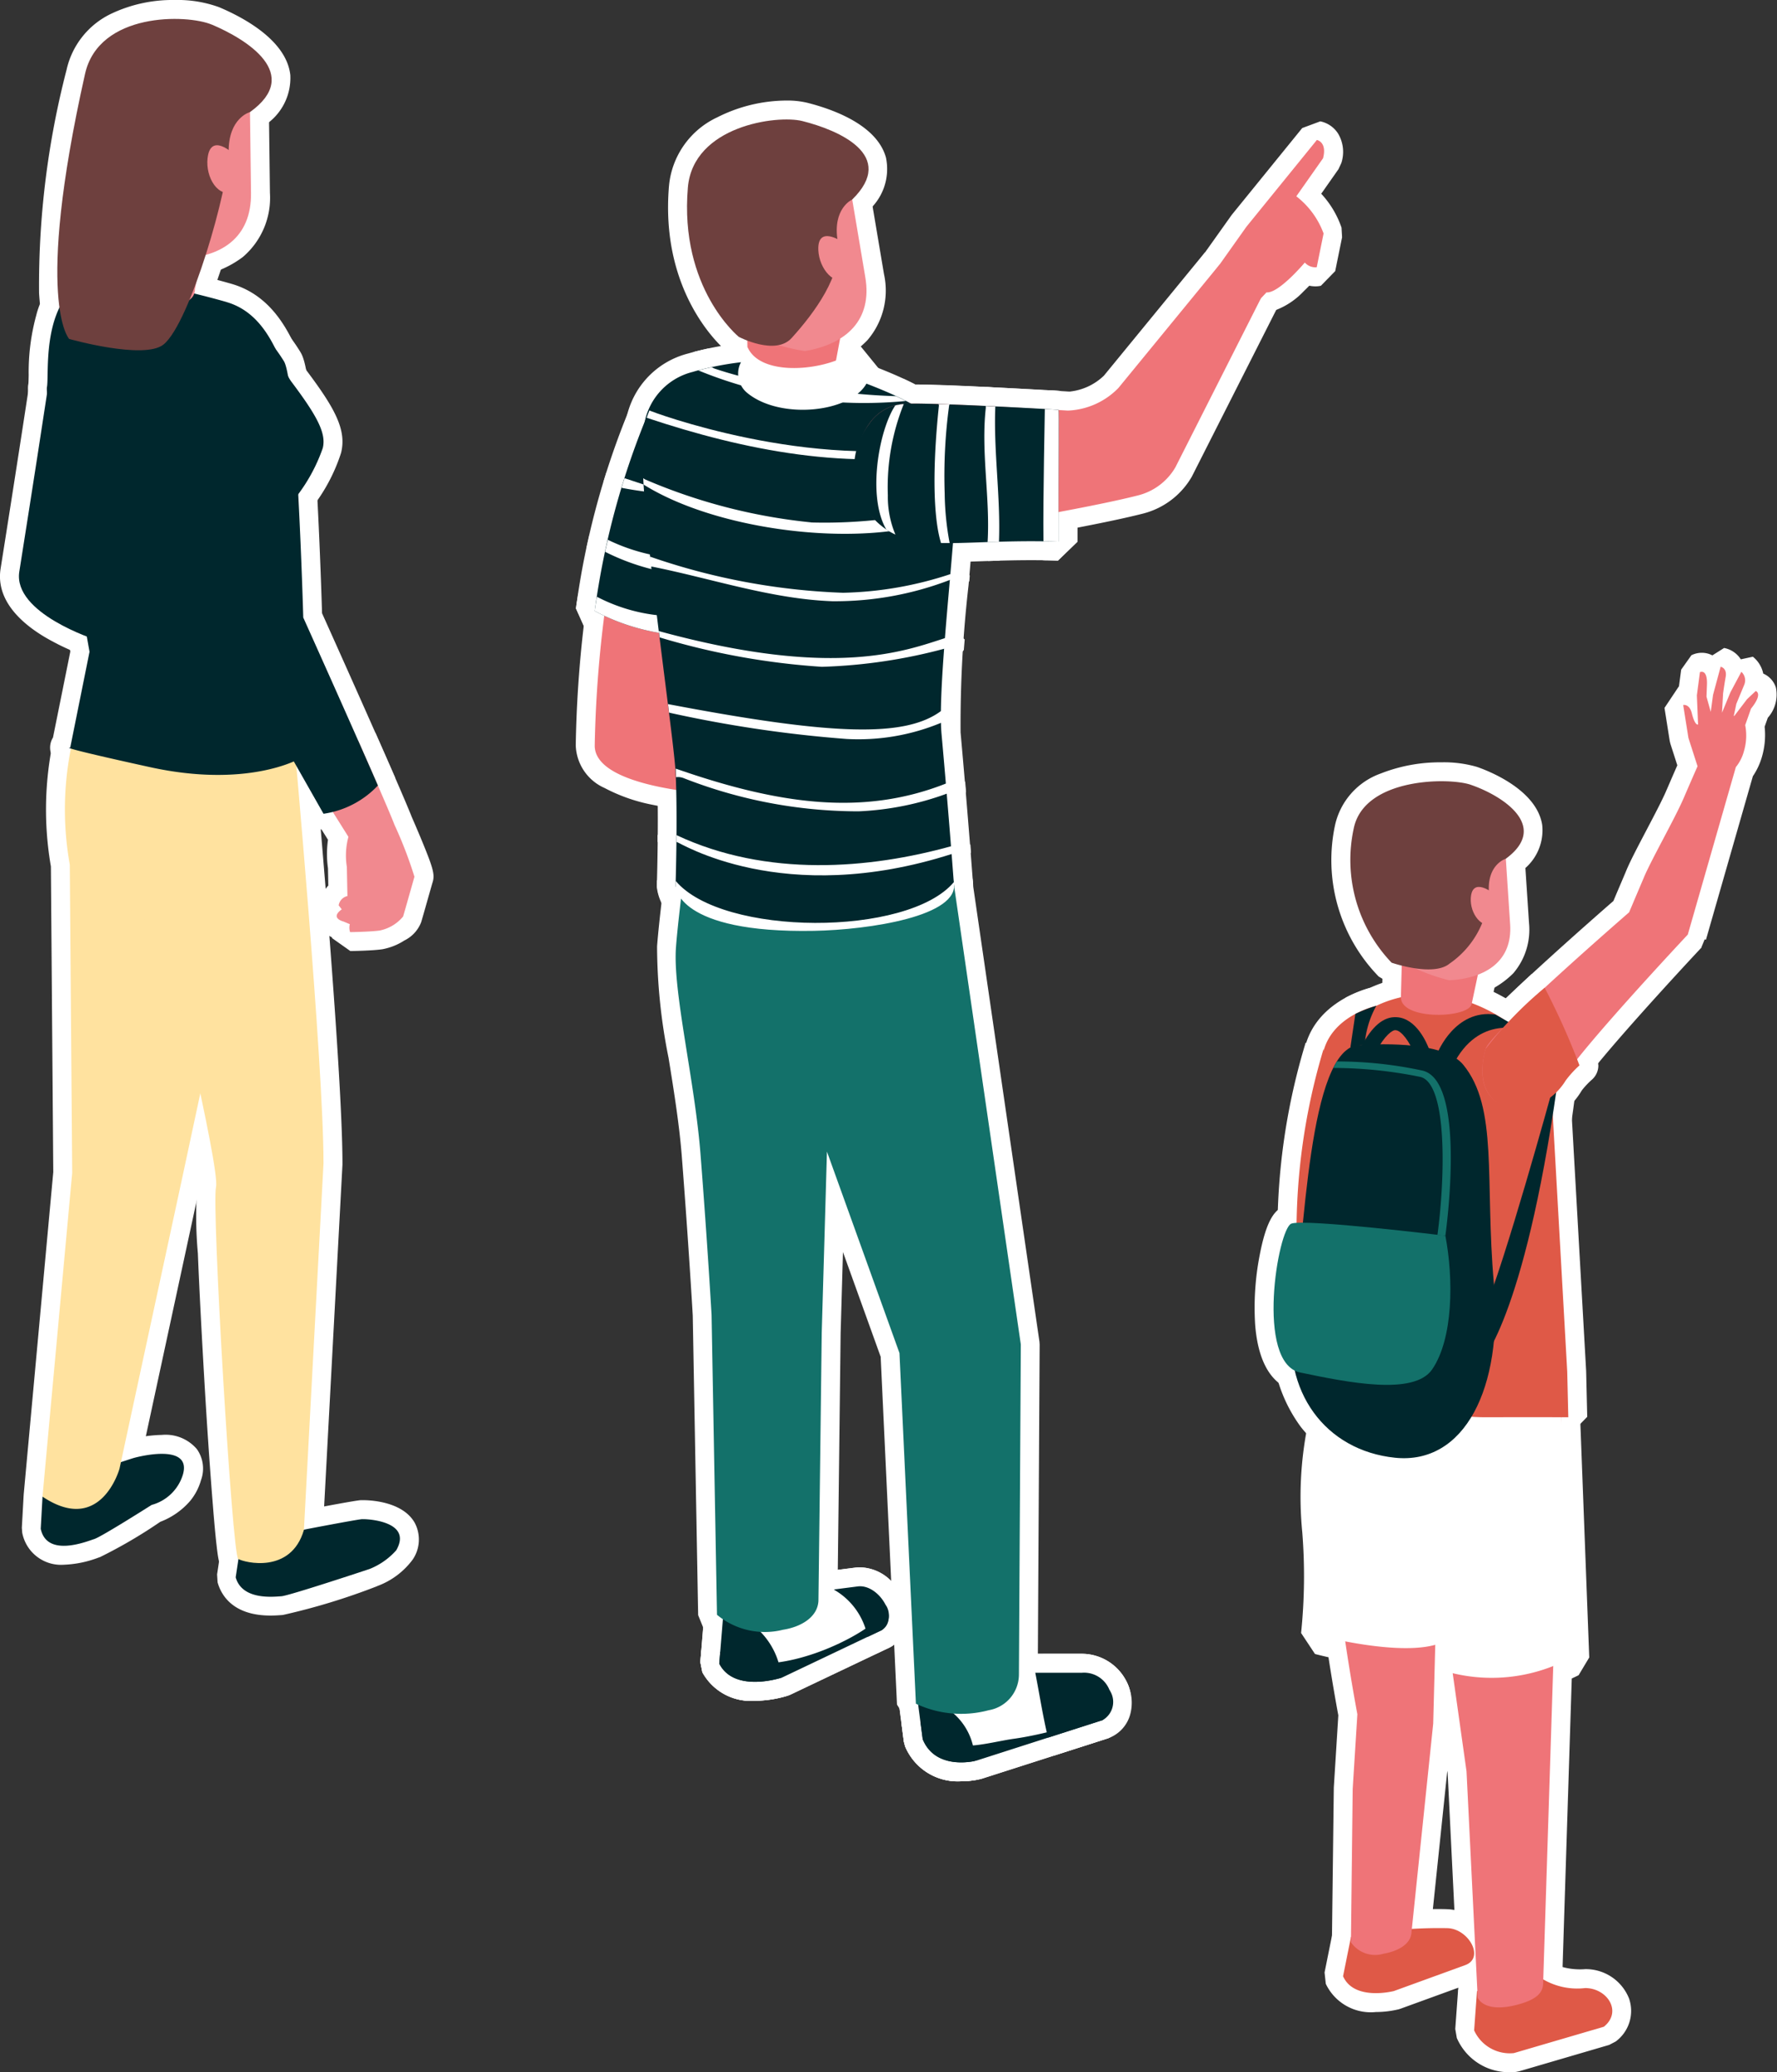 <svg id="Group_48763" data-name="Group 48763" xmlns="http://www.w3.org/2000/svg" xmlns:xlink="http://www.w3.org/1999/xlink" width="93.883" height="109.478" viewBox="0 0 93.883 109.478">
  <rect x="0" y="0" width="93.883" height="109.478" fill="#333333" stroke="none"/>
  <defs>
    <clipPath id="clip-path">
      <rect id="Rectangle_21269" data-name="Rectangle 21269" width="93.883" height="109.478" fill="none"/>
    </clipPath>
  </defs>
  <g id="Group_48763-2" data-name="Group 48763" clip-path="url(#clip-path)">
    <path id="Path_161550" data-name="Path 161550" d="M55.4,87.372l1.729,0a2.65,2.65,0,0,1,2.489,1.69,2.292,2.292,0,0,1-.712,2.57l-.348.2-6.7,2.147a4.469,4.469,0,0,1-1.08.13,3.011,3.011,0,0,1-2.958-1.843l-.066-.25-.332-2.543.815-1.114,5.378-.967.174-.016S54.409,87.372,55.4,87.372ZM57.708,90a.231.231,0,0,0,.033-.242.669.669,0,0,0-.618-.385c-1.654,0-2.906,0-3.239,0l-4.353.783.19,1.454c.1.2.342.5,1.06.5a2.619,2.619,0,0,0,.547-.058Z" fill="#fff"/>
    <path id="Path_161551" data-name="Path 161551" d="M55.555,87.372l1.572,0a2.65,2.65,0,0,1,2.489,1.69,2.292,2.292,0,0,1-.712,2.57l-.348.2-2.882.925L54.4,92.035c-.188-.783-.331-1.574-.47-2.339-.068-.372-.137-.757-.211-1.131l.98-1.192ZM57.708,90a.231.231,0,0,0,.033-.242.669.669,0,0,0-.618-.385l-1.224,0c.071.389.139.768.213,1.14Z" fill="#fff"/>
    <path id="Path_161552" data-name="Path 161552" d="M48.35,88.337l1.12.642a.218.218,0,0,0-.111-.112,4.242,4.242,0,0,1,3.132,4.115l-.8,1.032a4.615,4.615,0,0,1-.917.092,3.009,3.009,0,0,1-2.956-1.842l-.067-.25-.332-2.543.812-1.113Zm1.925,3.707a2.04,2.04,0,0,0-.6-.812l.05.38A.835.835,0,0,0,50.275,92.045Z" fill="#fff"/>
    <path id="Path_161553" data-name="Path 161553" d="M59.463,88.76a2.349,2.349,0,0,1,.227,1.889A1.851,1.851,0,0,1,58.636,91.8l-.081.03-6.7,2.147a4.466,4.466,0,0,1-1.079.13,3.01,3.01,0,0,1-2.958-1.843l-.066-.249-.12-.91.991-1.131.865.492a1.464,1.464,0,0,0,1.452.771,8.97,8.97,0,0,0,1.588-.21c.3-.056.6-.115.9-.156a18.284,18.284,0,0,0,2.5-.555,5.6,5.6,0,0,0,1.637-.687c.007-.072.013-.146.018-.2a3.308,3.308,0,0,1,.04-.355Z" fill="#fff"/>
    <path id="Path_161554" data-name="Path 161554" d="M33.375,21.324l1.936.186,2.137,15.172,1.479,5-1,1.283a22.718,22.718,0,0,1-3.454-.447,9.094,9.094,0,0,1-2.536-.889,2.547,2.547,0,0,1-1.518-2.256,62.242,62.242,0,0,1,1.509-12.661A53.442,53.442,0,0,1,33.375,21.324Zm3.218,19.519-1.084-3.665-.031-.144L34.008,26.6a61.111,61.111,0,0,0-1.589,12.8c0,.164.451.73,2.479,1.171C35.49,40.693,36.084,40.783,36.593,40.844Z" fill="#fff"/>
    <path id="Path_161555" data-name="Path 161555" d="M35.882,34.563a12.015,12.015,0,0,1-5.019-1.452l-.434-.966a42.047,42.047,0,0,1,2.985-10.914l1.9.279L36.99,33.431Zm-3.374-2.821a9.786,9.786,0,0,0,2.317.649l-.935-6.64A42.752,42.752,0,0,0,32.508,31.742Z" fill="#fff"/>
    <path id="Path_161556" data-name="Path 161556" d="M32.045,30.667a7.931,7.931,0,0,0,3.845.891l.958.861.142,1.012-1.108,1.132a11.985,11.985,0,0,1-5.02-1.452l-.434-.966c.028-.208.061-.408.092-.6l.028-.173Z" fill="#fff"/>
    <path id="Path_161557" data-name="Path 161557" d="M35.4,27.095c-.214-.029-.508-.052-.82-.076a10.017,10.017,0,0,1-2.047-.293l-.657-1.239c.087-.292.16-.52.163-.529l1.266-.644,2.543.84Z" fill="#fff"/>
    <path id="Path_161558" data-name="Path 161558" d="M32.566,27.627a8.837,8.837,0,0,0,2.98.848l.866.853.116.826-1.163,1.124a12.67,12.67,0,0,1-3.877-1.249l-.5-1.089c.048-.222.1-.441.146-.646Z" fill="#fff"/>
    <path id="Path_161559" data-name="Path 161559" d="M45.438,82.806a2.374,2.374,0,0,1,1.581.657,2.939,2.939,0,0,1,.842,1.333,1.858,1.858,0,0,1-.748,2.178l-.1.057-5.255,2.5-.108.044a5.986,5.986,0,0,1-1.76.282,2.917,2.917,0,0,1-2.777-1.509L37,87.809l.27-3.29.9-.914,3.713-.359c.179-.023,1.761-.229,3.3-.424A1.991,1.991,0,0,1,45.438,82.806Zm.495,2.522a.968.968,0,0,0-.21-.337.55.55,0,0,0-.284-.185h0c-1.622.205-3.293.423-3.309.425l-.033,0-2.9.28-.173,2.1a1.235,1.235,0,0,0,.86.234,4.074,4.074,0,0,0,1.074-.163Z" fill="#fff"/>
    <path id="Path_161560" data-name="Path 161560" d="M38.42,84.14a4.625,4.625,0,0,1,2.67,1.587,5.294,5.294,0,0,1,1.187,2.792l-.7,1.073a6.08,6.08,0,0,1-1.7.262,2.916,2.916,0,0,1-2.776-1.509L37,87.809l.227-2.77Zm1.642,3.709a2.955,2.955,0,0,0-.952-1.265l-.085,1.036a1.233,1.233,0,0,0,.86.234C39.945,87.854,40,87.852,40.062,87.849Z" fill="#fff"/>
    <path id="Path_161561" data-name="Path 161561" d="M45.438,82.806a2.374,2.374,0,0,1,1.581.657,2.94,2.94,0,0,1,.842,1.332,1.859,1.859,0,0,1-.747,2.179l-.106.058-.743.352-1.405-.691a2.665,2.665,0,0,0-1.245-1.811l-.238-.176c-.032-.032-.055-.059-.072-.079.015.018.032.036.049.053l.579-1.7,1.149-.147.105-.013A1.994,1.994,0,0,1,45.438,82.806Z" fill="#fff"/>
    <path id="Path_161562" data-name="Path 161562" d="M39.884,89.854a2.914,2.914,0,0,1-2.776-1.509L37,87.811l.051-.629,1.61-.709a2.505,2.505,0,0,0,1.556.42,9.122,9.122,0,0,0,3.588-.921,6.034,6.034,0,0,0,2.061-1.343.661.661,0,0,0-.018.5l.561-.226L47.6,84.2a1.222,1.222,0,0,1,.122.226,1.928,1.928,0,0,1-.606,2.55l-.1.058-5.254,2.5-.108.044A5.99,5.99,0,0,1,39.884,89.854Z" fill="#fff"/>
    <path id="Path_161563" data-name="Path 161563" d="M37.042,42.167c1.19.682,9.491,3.492,12.313,3.492a1.416,1.416,0,0,0,.4-.036.479.479,0,0,0-.184.146l1.762.491,3.584,24.626.01.15-.1,17.475a2.909,2.909,0,0,1-2.337,2.809,6.577,6.577,0,0,1-1.7.223,6.394,6.394,0,0,1-2.879-.655l-.521-.832-.862-18.375-1.992-5.533-.124,4.3L44.242,84.63a2.852,2.852,0,0,1-2.714,2.46,7.066,7.066,0,0,1-1.074.085,4.532,4.532,0,0,1-3.3-1.181l-.269-.664L36.6,69.509c-.017-.3-.232-3.967-.579-8.422-.129-1.653-.417-3.455-.7-5.2A30.027,30.027,0,0,1,34.715,50c.139-1.917.811-6.886.839-7.1ZM49.355,47.66c-2.742,0-9.087-2.021-11.994-3.172-.214,1.644-.561,4.392-.652,5.654a29.949,29.949,0,0,0,.589,5.433c.284,1.782.578,3.624.714,5.357.363,4.648.581,8.445.583,8.483v.039l.277,15.354a3.165,3.165,0,0,0,1.579.368,5.064,5.064,0,0,0,.769-.062c.484-.075.992-.31,1.021-.578L42.417,70.4l.276-9.585,1.94-.31,3.831,10.643.058.292.839,17.884a4.8,4.8,0,0,0,1.432.222,4.576,4.576,0,0,0,1.182-.155c.674-.181.831-.5.856-.952l.1-17.336L49.52,47.657Z" fill="#fff"/>
    <path id="Path_161564" data-name="Path 161564" d="M40.724,18.043a9.691,9.691,0,0,1,3.123.468c5.539,1.89,6.187,2.7,7.023,4.2.119.213.241.434.4.674.416.632.4,1.759-.1,7.543a64.5,64.5,0,0,0-.421,7.767c.379,4.2.663,8.039.665,8.078l-.264.753c-.17.183-1.811,1.8-7.018,2.281-.8.074-1.574.111-2.29.111a10.934,10.934,0,0,1-5.564-1.189,3.513,3.513,0,0,1-1.5-1.524l-.075-.412c0-.038.115-3.784,0-5.95-.035-.662-.266-2.49-.533-4.606-.816-6.458-1.465-11.948-1.142-13.711a4.448,4.448,0,0,1,3.337-3.852A16.477,16.477,0,0,1,40.724,18.043Zm8.811,6.347c-.168-.263-.3-.5-.414-.7-.557-1-.864-1.556-5.921-3.282a7.713,7.713,0,0,0-2.477-.361,14.579,14.579,0,0,0-3.824.56l-.155.035.017,0c-.144.026-1.417.314-1.773,2.255-.294,1.6.615,8.8,1.159,13.1.284,2.244.507,4.016.546,4.751.1,1.9.036,4.827.01,5.8.331.373,1.556,1.382,5.134,1.382.655,0,1.364-.035,2.107-.1a12.55,12.55,0,0,0,5.429-1.435c-.091-1.2-.328-4.243-.622-7.5a62.923,62.923,0,0,1,.421-8.12A53.857,53.857,0,0,0,49.535,24.39Z" fill="#fff"/>
    <path id="Path_161565" data-name="Path 161565" d="M45.712,22.248h0a22.113,22.113,0,0,1-9.229-1.771l.156-1.879c.257-.068.506-.127.76-.182l.721.118.013.008.015.009a13.842,13.842,0,0,0,3.688.785c.363.044.738.09,1.112.143l.438.063a27.767,27.767,0,0,0,3.954.384l.425.1c.171.081.371.176.557.272l-.4,1.886C47.16,22.225,46.416,22.248,45.712,22.248Z" fill="#fff"/>
    <path id="Path_161566" data-name="Path 161566" d="M34.724,20.775a35.986,35.986,0,0,0,11.257,2.069,19.813,19.813,0,0,0,3.962-.373l1.066.478.041.071c.055.1.108.187.168.281l-.643,1.519a23.286,23.286,0,0,1-4.632.449A38.26,38.26,0,0,1,33.849,23.02l-.638-1.246c.056-.179.117-.331.176-.473l1.572-.378A.956.956,0,0,0,34.724,20.775Z" fill="#fff"/>
    <path id="Path_161567" data-name="Path 161567" d="M44.638,29.2a26.111,26.111,0,0,1-5.937-.7A17.873,17.873,0,0,1,33.551,26.5l-.059-.033,0-.006,0,0,0,0-.479-.785c0-.074-.008-.142-.012-.209,0-.045,0-.09-.007-.137l1.487-.932c.028.016.053.031.075.046A28.391,28.391,0,0,0,42.924,26.6c.3.016.6.024.9.024a27.622,27.622,0,0,0,6.433-.919L51.5,26.742l-.007.114c-.006.091-.011.182-.017.278l-.517.81A13.892,13.892,0,0,1,44.638,29.2Z" fill="#fff"/>
    <path id="Path_161568" data-name="Path 161568" d="M34.72,28.483a33.562,33.562,0,0,0,9.842,1.835l.209,0a17.892,17.892,0,0,0,4.949-.887l.239-.071,1.276,1.047-.026.3-.67.859a18.571,18.571,0,0,1-6.123,1.2c-.16,0-.322,0-.482-.008a33.608,33.608,0,0,1-6.746-1.171c-.931-.228-1.893-.464-2.825-.653-.029,0-.059,0-.087-.005l-.016-.016h0l-.881-.867c-.011-.093-.018-.207-.025-.328,0-.076-.011-.17-.015-.213Z" fill="#fff"/>
    <path id="Path_161569" data-name="Path 161569" d="M35.059,32.369a1.321,1.321,0,0,1,.132.042,34.008,34.008,0,0,0,8.682,1.355,15.941,15.941,0,0,0,5.471-.917l.323-.1,1.3,1.032c-.006.075-.012.151-.019.227-.009.112-.019.225-.027.334l-.772.9a29.138,29.138,0,0,1-6.742.993,32.7,32.7,0,0,1-7.617-1.287c-.389-.1-.79-.2-1.18-.294l-.755-.847c-.008-.061-.015-.122-.022-.183s-.012-.1-.019-.157Z" fill="#fff"/>
    <path id="Path_161570" data-name="Path 161570" d="M35.48,36.221a58.641,58.641,0,0,0,10.089,1.322,5.983,5.983,0,0,0,3.551-.782l1.6.817c0,.229,0,.421,0,.585l-.631.956a12.572,12.572,0,0,1-4.7.946c-.242,0-.489-.008-.732-.023a67.75,67.75,0,0,1-9.513-1.41l-.79-.86c-.022-.183-.026-.213-.045-.362l-.01-.082Z" fill="#fff"/>
    <path id="Path_161571" data-name="Path 161571" d="M36.029,39.663a26.066,26.066,0,0,0,8.519,1.751,13.5,13.5,0,0,0,5.079-.956l1.366.847c.015.181.03.365.044.537l-.68,1.03a16.433,16.433,0,0,1-4.978.992l-.287,0a26.322,26.322,0,0,1-9.335-1.823.206.206,0,0,0,.07.012h.024l-1.132-.959c0-.149-.011-.293-.018-.439Z" fill="#fff"/>
    <path id="Path_161572" data-name="Path 161572" d="M36.167,43.218a16.7,16.7,0,0,0,7.138,1.489,25.118,25.118,0,0,0,6.7-.969l1.265.892.012.172c.006.083.011.164.017.233l-.691,1.028a23.585,23.585,0,0,1-7.2,1.185,17.682,17.682,0,0,1-7.971-1.8l-.087-.044a.932.932,0,0,0,.354.081l-.964-1.017c0-.063,0-.13,0-.2,0-.051,0-.1,0-.15Z" fill="#fff"/>
    <path id="Path_161573" data-name="Path 161573" d="M36.47,45.9c.931,1.112,3.607,1.859,6.659,1.859,2.985,0,5.6-.722,6.5-1.8l1.747.449a1.93,1.93,0,0,1-.42,1.626,6.209,6.209,0,0,1-3.613,1.671,24.374,24.374,0,0,1-4.306.468c-.2,0-.394.006-.584.006-2.993,0-5.168-.457-6.466-1.358A2.6,2.6,0,0,1,34.7,46.842V46.8l.008-.283Z" fill="#fff"/>
    <path id="Path_161574" data-name="Path 161574" d="M42.255,22.222h0c-1.737,0-3.577-.762-3.733-2.219l-.006-.09-.072-4.456,1.008-1.016,5.4.046.974,1.186-.884,4.674a1.619,1.619,0,0,1-.42,1.095A3.049,3.049,0,0,1,42.255,22.222Zm-1.741-2.473a2.911,2.911,0,0,0,1.741.473,2.212,2.212,0,0,0,.7-.092l0-.041.683-3.613-3.175-.027Z" fill="#fff"/>
    <path id="Path_161575" data-name="Path 161575" d="M38.574,17.935l1.839.006c.128.3.746.505,1.537.505a5.315,5.315,0,0,0,2.234-.491l1.223.263,1.149,1.412.1,1.117a3.484,3.484,0,0,1-1.833,1.472,6.644,6.644,0,0,1-2.411.431,5.61,5.61,0,0,1-3.647-1.185,2.312,2.312,0,0,1-.64-2.478l.032-.084Zm5.863,2.26-.114-.14a7.617,7.617,0,0,1-2.374.391,5.505,5.505,0,0,1-1.344-.155,4.351,4.351,0,0,0,1.8.359A4.207,4.207,0,0,0,44.437,20.195Z" fill="#fff"/>
    <path id="Path_161576" data-name="Path 161576" d="M44.421,7.955l1.314.779.967,5.743a4.026,4.026,0,0,1-.878,3.5A5.276,5.276,0,0,1,42.7,19.533l-.3,0a11.807,11.807,0,0,1-2.378-.621c-1.232-.472-2.754-1.367-3.055-2.952l-1.138-4.025.634-1.217Zm-1.9,9.577a3.219,3.219,0,0,0,1.813-.885,2.087,2.087,0,0,0,.4-1.839l-.771-4.576L38.006,12.3l.895,3.165.024.106c.122.721,1.167,1.227,1.779,1.465A9.943,9.943,0,0,0,42.518,17.533Z" fill="#fff"/>
    <path id="Path_161577" data-name="Path 161577" d="M41.551,5.312h0a4.528,4.528,0,0,1,1.08.113c1.358.34,3.7,1.169,4.176,2.9a2.932,2.932,0,0,1-1.082,2.928l-.3.2a.474.474,0,0,0,.049-.024c-.039.024-.377.256-.227,1.146.282,1.675-.62,3.677-2.682,5.951a2.325,2.325,0,0,1-1.8.736,5.313,5.313,0,0,1-2.2-.586l-.164-.108c-.145-.118-3.553-2.954-3.056-8.754A4.446,4.446,0,0,1,37.892,6.2,8.173,8.173,0,0,1,41.551,5.312Zm2.867,4.42c.347-.363.513-.68.459-.881-.116-.428-1.091-1.076-2.731-1.486a2.565,2.565,0,0,0-.595-.053,6.2,6.2,0,0,0-2.723.652,2.476,2.476,0,0,0-1.49,2.026,8.4,8.4,0,0,0,2.252,6.967,3.216,3.216,0,0,0,1.177.31.488.488,0,0,0,.314-.079c1.584-1.746,2.362-3.265,2.192-4.275A2.939,2.939,0,0,1,44.418,9.732Z" fill="#fff"/>
    <path id="Path_161578" data-name="Path 161578" d="M43.7,11.477h0a2.681,2.681,0,0,1,1.394.5l.413.653.32,1.9-.424.993a1.733,1.733,0,0,1-.976.308,2.538,2.538,0,0,1-2.192-2.571,1.764,1.764,0,0,1,.43-1.35A1.415,1.415,0,0,1,43.7,11.477Z" fill="#fff"/>
    <path id="Path_161579" data-name="Path 161579" d="M65.055,13.2l2.194,1.771.264,1.23-4.549,8.986a4.159,4.159,0,0,1-2.576,1.947c-2.35.6-7.112,1.417-9.957,1.9-.542.093-1.007.172-1.364.235a4.507,4.507,0,0,1-.775.069,3.855,3.855,0,0,1-3.483-2.192,5.3,5.3,0,0,1,.26-5.288,3.407,3.407,0,0,1,2.748-1.534c.153-.007.334-.01.552-.01,1.256,0,3.833.119,8.112.373h.04a3.066,3.066,0,0,0,1.8-.839l5.333-6.508Zm.308,2.819-.792-.64-4.726,5.767A4.993,4.993,0,0,1,56.521,22.7c-.054,0-.107,0-.159,0-4.238-.252-6.777-.369-7.993-.369-.185,0-.341,0-.463.008a1.426,1.426,0,0,0-1.2.685,3.269,3.269,0,0,0-.122,3.216,1.886,1.886,0,0,0,1.708,1.115,2.5,2.5,0,0,0,.43-.039c.359-.063.827-.143,1.372-.236,2.815-.481,7.527-1.287,9.8-1.87a2.172,2.172,0,0,0,1.332-1Z" fill="#fff"/>
    <path id="Path_161580" data-name="Path 161580" d="M69.754,6.411a1.462,1.462,0,0,1,.945.654,1.894,1.894,0,0,1,.167,1.548l-.15.323-.912,1.3a5.016,5.016,0,0,1,1.072,1.792l.029.51-.363,1.785-.756.775a1.321,1.321,0,0,1-.293.031,1.6,1.6,0,0,1-.321-.034c-.091.094-.19.193-.294.292a3.968,3.968,0,0,1-1.47.993l-1.492,1.592-1.622-.234-1.289-2.556.078-1.029,1.992-2.8L68.8,6.765ZM67.9,11.181l-.019-.115-1.232,1.518-1.585,2.232.374.741.745-.794.828-.311c-.02,0-.04,0-.061,0a.41.41,0,0,0-.128.017,5.8,5.8,0,0,0,1.348-1.238l.563-.036.157-.772a3.546,3.546,0,0,0-.994-1.242Z" fill="#fff"/>
    <path id="Path_161581" data-name="Path 161581" d="M48.27,20.323c1.259,0,4.069.119,7.709.327l.772.44c.183.272.183.433.185,1.207,0,.418,0,1.04,0,1.827,0,1.115-.01,2.641-.01,4.493l-1.032,1c-.464-.015-.925-.022-1.41-.022-.992,0-1.889.031-2.681.058-.645.022-1.254.043-1.8.043a11.378,11.378,0,0,1-1.573-.089,4.809,4.809,0,0,1-3.871-2.829,5.081,5.081,0,0,1,.515-4.912,3.407,3.407,0,0,1,2.748-1.534C47.936,20.326,48.085,20.323,48.27,20.323ZM54.937,22.6c-3.114-.171-5.569-.272-6.666-.272-.154,0-.277,0-.365.006a1.426,1.426,0,0,0-1.2.686,3.068,3.068,0,0,0-.318,2.965A2.816,2.816,0,0,0,48.7,27.626a9.492,9.492,0,0,0,1.3.07c.513,0,1.078-.019,1.733-.042.808-.028,1.724-.059,2.75-.059l.442,0c0-1.4.006-2.575.009-3.48C54.934,23.531,54.936,23,54.937,22.6Z" fill="#fff"/>
    <path id="Path_161582" data-name="Path 161582" d="M47.649,20.354l1,1.416a10.927,10.927,0,0,0-.747,4.392,4.116,4.116,0,0,0,.312,1.669l-1.345,1.313a5.214,5.214,0,0,1-.59-.327l-.317-.331a6.542,6.542,0,0,1-.6-4.075,8.575,8.575,0,0,1,1.108-3.548l.58-.411A3.885,3.885,0,0,1,47.649,20.354Z" fill="#fff"/>
    <path id="Path_161583" data-name="Path 161583" d="M49.621,20.351l.2.007.373.012.952,1.164c-.006.033-.012.064-.019.092-.024.242-.048.458-.07.668a23.479,23.479,0,0,0-.149,3.766,13.91,13.91,0,0,0,.243,2.438l-.974,1.195c-.164,0-.325,0-.478,0l-.979-.88a.825.825,0,0,0,.02.107l-.008-.03c-.538-1.909-.377-5.059-.137-7.417l0-.023.005-.006.011-.109h0a.923.923,0,0,0,0,.1Z" fill="#fff"/>
    <path id="Path_161584" data-name="Path 161584" d="M52.123,20.45l.362.017.143.007.952,1.04a34.4,34.4,0,0,0,.094,3.494c.072,1.187.146,2.413.1,3.652l-.975.961-.59.017-1.029-1.059a25.3,25.3,0,0,0-.073-3.115,23.429,23.429,0,0,1-.028-3.925c0-.028,0-.058,0-.09l.015-.014v0Z" fill="#fff"/>
    <path id="Path_161585" data-name="Path 161585" d="M55.255,20.611l.405.023.319.018.768.432c.189.274.189.436.19,1.214,0,.418,0,1.04,0,1.827,0,1.115-.01,2.641-.01,4.493l-1.033,1c-.269-.009-.53-.013-.772-.016l-.988-.989c-.02-1.739.034-4.768.059-6.223.007-.381.012-.71.012-.763a.97.97,0,0,0,.02.185Z" fill="#fff"/>
    <path id="Path_161586" data-name="Path 161586" d="M2.265,15.527l1.98.007,1.7,12.216.009.123.087,5.9-1.3.967a12.7,12.7,0,0,1-2.346-1.065C1.165,32.95-.235,31.729.032,30.041,1.467,21,2.258,15.581,2.265,15.527ZM3.952,27.963l-.739-5.32c-.329,2.135-.732,4.726-1.206,7.71-.1.628.93,1.321,1.377,1.589.211.126.425.241.631.343Z" fill="#fff"/>
    <path id="Path_161587" data-name="Path 161587" d="M19.192,79.257c.339,0,2.063.057,2.713,1.185A1.881,1.881,0,0,1,21.8,82.4a4.076,4.076,0,0,1-1.823,1.378l-.133.055a34.445,34.445,0,0,1-4.9,1.489l-.069.005c-.126.01-.336.026-.58.026-2.01,0-2.617-1.1-2.8-1.757l-.026-.418.276-1.827.786-.83,3.489-.722c1-.193,2.733-.521,3.049-.543C19.1,79.259,19.144,79.257,19.192,79.257Zm.861,2.149a2.824,2.824,0,0,0-.853-.149c-.261.032-1.611.281-2.8.51l-2.786.577-.126.833a1.368,1.368,0,0,0,.8.181c.166,0,.315-.012.424-.02l.044,0c.393-.08,2.506-.75,4.386-1.372A4.344,4.344,0,0,0,20.053,81.406Z" fill="#fff"/>
    <path id="Path_161588" data-name="Path 161588" d="M8.549,75.809h0a2.169,2.169,0,0,1,1.851.749,1.777,1.777,0,0,1,.219,1.642,3.016,3.016,0,0,1-.569,1.092A3.911,3.911,0,0,1,8.468,80.4a25.674,25.674,0,0,1-3.177,1.861l-.09.031a5.721,5.721,0,0,1-1.827.376,2.087,2.087,0,0,1-2.2-1.693l-.02-.261.094-1.7.571-.849,3.208-1.517.116-.046c.052-.017,1.273-.417,1.563-.51A7.2,7.2,0,0,1,8.549,75.809Zm.088,2-.088,0A5.3,5.3,0,0,0,7.313,78c-.245.079-1.234.4-1.488.486L3.212,79.719l-.051.925a.7.7,0,0,0,.213.026A3.989,3.989,0,0,0,4.543,80.4l.113-.039c.3-.133,1.685-.981,2.818-1.7l.177-.089A1.6,1.6,0,0,0,8.637,77.811Z" fill="#fff"/>
    <path id="Path_161589" data-name="Path 161589" d="M5.088,35.261l9.692,3.568.632,1.148L10.638,62.287,7.278,77.859a5.032,5.032,0,0,1-.641,1.356,3.133,3.133,0,0,1-2.608,1.5,4.249,4.249,0,0,1-2.34-.818l-.439-.922,1.564-17.05L2.689,45.776a17.591,17.591,0,0,1,.721-8.792L3.8,35.87Zm8.187,5.145L5.352,37.489l-.054.155a15.587,15.587,0,0,0-.626,7.866l.016.168.126,16.285,0,.1L3.3,78.524a1.765,1.765,0,0,0,.73.194c.842,0,1.264-1.214,1.316-1.374L8.682,61.867Z" fill="#fff"/>
    <path id="Path_161590" data-name="Path 161590" d="M14.966,37.856l1.527.757c.065.72,1.6,17.687,1.6,22.862v.052L17.055,80.888l-.039.227a3.241,3.241,0,0,1-3.284,2.47,3.662,3.662,0,0,1-1.658-.36c-.483-.288-.537-.756-.634-1.6-.059-.518-.127-1.254-.2-2.187-.139-1.717-.3-4.038-.445-6.537s-.269-4.858-.341-6.683a22.109,22.109,0,0,1-.026-3.666c.011-.938-1.324-7.085-2.667-12.7L3.694,47.066l0-1.647,7.509-5.2Zm1.125,23.591c0-4.186-1.054-16.569-1.446-21.03L12.28,41.9,6.021,46.236,9.206,48.42l.407.591c.008.031.762,3.171,1.478,6.39,1.449,6.514,1.384,7.168,1.3,7.523-.057.534.055,4.034.38,9.555.275,4.676.531,7.895.675,9.089a2.36,2.36,0,0,0,.285.018,1.245,1.245,0,0,0,1.332-.928Z" fill="#fff"/>
    <path id="Path_161591" data-name="Path 161591" d="M5.115,13.594A42.822,42.822,0,0,1,12.245,15c2.193.639,3.07,2.644,3.593,3.842a5.5,5.5,0,0,0,.349.722c1.486,1.979,2.139,3.137,1.832,4.363a9.332,9.332,0,0,1-2.1,3.549l.388,6.418.462,6.139-.5.942a9.987,9.987,0,0,1-4.761.97A17.8,17.8,0,0,1,7.706,41.5c-1.662-.365-2.869-.641-3.587-.82-.29-.072-.5-.128-.637-.171a2.02,2.02,0,0,1-.209-.075A1.012,1.012,0,0,1,2.8,38.964l.915-4.541c-.134-.75-.648-3.633-1.144-6.547-1.179-6.931-1.125-7.329-1.072-7.6.009-.072.013-.3.016-.475a11.339,11.339,0,0,1,.4-3.142,4.239,4.239,0,0,1,2.815-3.02Zm9.61,25.868-.41-5.445L13.9,27.161l.295-.771a7.909,7.909,0,0,0,1.884-2.953c.13-.517-1.006-2.031-1.492-2.677a5.739,5.739,0,0,1-.582-1.121c-.457-1.045-1.025-2.346-2.32-2.723a41.9,41.9,0,0,0-6.546-1.307c-1.37.559-1.595,2.354-1.627,4.223a6.113,6.113,0,0,1-.037.735c.018.894,1.16,7.68,2.24,13.691l0,.374-.841,4.177c.588.142,1.583.372,3.267.741a15.8,15.8,0,0,0,3.378.389A9.954,9.954,0,0,0,14.725,39.462Z" fill="#fff"/>
    <path id="Path_161592" data-name="Path 161592" d="M18.273,38.377l1.568.353c.713,1.612,1.616,3.674,1.914,4.434h0c.012.027.289.658.563,1.325.579,1.409.661,1.732.536,2.129-.026.085-.165.572-.276.964-.181.637-.293,1.031-.327,1.14a1.793,1.793,0,0,1-.885.964,3.229,3.229,0,0,1-1.167.465c-.534.077-1.573.093-1.69.094l-.96-.679c0-.013-.01-.029-.016-.049a1.3,1.3,0,0,1-.721-.9,1.2,1.2,0,0,1,.127-.812l-.034-.132a1.661,1.661,0,0,1,.441-.886l-.018-.913a5.42,5.42,0,0,1,0-1.508l-1.717-2.734.343-1.225-.085-.113C16.8,39.6,17.523,39.023,18.273,38.377Zm1.677,5.58-.045-.031c-.171-.442-.636-1.53-1.358-3.173-.243.2-.492.392-.756.6l1.464,2.332.04.994a.247.247,0,0,0,.014-.031,3.439,3.439,0,0,0,.006,1.022l.009.116.031,1.539-.494.582.005,0,.152.329c.339-.012.7-.032.892-.06a1.624,1.624,0,0,0,.488-.244c.065-.226.17-.6.254-.891.092-.324.164-.578.215-.754-.145-.429-.571-1.464-.945-2.315Z" fill="#fff"/>
    <path id="Path_161593" data-name="Path 161593" d="M12.769,16.209h0c1.078,0,2.113.791,3.077,2.349.209.339.559.906.915,7.657.145,2.755.231,5.441.253,6.183.446.991,2.6,5.792,3.866,8.7l-.152,1.042a5.8,5.8,0,0,1-3.423,1.825l-1.087-.482L11.193,34.63l-.12-.352c-.012-.085-1.217-8.505-1.567-11.306-.227-1.825.248-4.517,1.437-5.863A2.4,2.4,0,0,1,12.769,16.209Zm1.357,3.368c-.673-1.078-1.169-1.368-1.357-1.368h0c-.117,0-.268.157-.327.224a6.492,6.492,0,0,0-.951,4.291c.319,2.55,1.355,9.82,1.536,11.083l4.557,8.029a3.709,3.709,0,0,0,1.188-.572c-1.433-3.275-3.637-8.175-3.661-8.227l-.088-.383c0-.03-.084-3-.246-6.121C14.484,20.876,14.2,19.77,14.126,19.577Z" fill="#fff"/>
    <path id="Path_161594" data-name="Path 161594" d="M8.718,17.173h0c-1.859,0-3.794-.926-3.814-2.476l0-.075.311-5.036L6.2,8.648l5.165-.065,1,1.186L11.3,15.377a1.659,1.659,0,0,1-.487,1.1A2.953,2.953,0,0,1,8.718,17.173ZM6.908,14.629a2.9,2.9,0,0,0,1.809.545h0a1.893,1.893,0,0,0,.6-.08v-.009l.849-4.486-3.014.038Z" fill="#fff"/>
    <path id="Path_161595" data-name="Path 161595" d="M13.007,3.232l1.179.971.075,5.983a4.112,4.112,0,0,1-1.435,3.395A5.4,5.4,0,0,1,9.42,14.659l-.3-.041a12.106,12.106,0,0,1-2.31-1c-1.17-.671-2.567-1.813-2.621-3.458L3.673,5.888l.814-1.1ZM9.549,12.655a3.342,3.342,0,0,0,2.006-.618,2.172,2.172,0,0,0,.706-1.826l-.06-4.8L5.773,6.582l.411,3.38.007.108C6.205,11.22,8.369,12.271,9.549,12.655Z" fill="#fff"/>
    <path id="Path_161596" data-name="Path 161596" d="M9.228,0a6.4,6.4,0,0,1,2.347.38c1.318.556,3.56,1.762,3.763,3.583a2.987,2.987,0,0,1-1.55,2.776l-.329.154a.483.483,0,0,0,.05-.015c-.045.018-.441.205-.429,1.154a24.3,24.3,0,0,1-1.229,5.648c-.906,2.865-1.775,4.649-2.582,5.3a3.055,3.055,0,0,1-1.965.528,17.476,17.476,0,0,1-3.923-.637L2.929,18.6c-.215-.226-.729-.981-.865-3.109a45.373,45.373,0,0,1,1.452-11.8A4.321,4.321,0,0,1,5.908.71,7.572,7.572,0,0,1,9.228,0Zm3.486,5.047c.431-.326.661-.637.636-.863C13.3,3.722,12.406,2.9,10.8,2.221A4.639,4.639,0,0,0,9.228,2,5.562,5.562,0,0,0,6.8,2.5,2.323,2.323,0,0,0,5.468,4.126,47.509,47.509,0,0,0,4.034,14.743a7.9,7.9,0,0,0,.306,2.313,14.073,14.073,0,0,0,2.965.453,1.825,1.825,0,0,0,.718-.092c.267-.231,1-1.417,1.923-4.341a23.172,23.172,0,0,0,1.136-5.019A2.966,2.966,0,0,1,12.715,5.046Z" fill="#fff"/>
    <path id="Path_161597" data-name="Path 161597" d="M11.466,6.674h0a2.517,2.517,0,0,1,1.566.738l.307.708.026,1.978-.573.917a1.772,1.772,0,0,1-.762.175,1.844,1.844,0,0,1-1.376-.652,3.019,3.019,0,0,1-.682-2.295C10.1,7.087,10.83,6.674,11.466,6.674Z" fill="#fff"/>
    <path id="Path_161598" data-name="Path 161598" d="M81.361,103.591l.838.239a.575.575,0,0,0-.066-.053,3.444,3.444,0,0,0,1.616.256,2.459,2.459,0,0,1,2.32,1.559,2.01,2.01,0,0,1-.709,2.265l-.345.18-4.752,1.392-.154.032a2.516,2.516,0,0,1-.31.017,3,3,0,0,1-2.832-1.808l-.082-.476.151-2.076.825-.912Zm2.792,2.614a.536.536,0,0,0-.409-.172,5.78,5.78,0,0,1-2.393-.41l-2.377.417-.073,1.01a1.015,1.015,0,0,0,.9.428h.009Z" fill="#fff"/>
    <path id="Path_161599" data-name="Path 161599" d="M70.88,70.726c-2.576,0-3.105-1.242-3.192-1.983A34.253,34.253,0,0,1,68.98,55.091l1.935.17L72.494,65.54l1.174,3.7-.75,1.282A11.276,11.276,0,0,1,70.88,70.726Zm-1.206-2.217a2.2,2.2,0,0,0,1.206.217c.177,0,.353-.007.52-.019l-.837-2.635-.035-.151-.762-4.962A31.2,31.2,0,0,0,69.675,68.509Z" fill="#fff"/>
    <path id="Path_161600" data-name="Path 161600" d="M75.891,100.858c.212,0,.422,0,.626.011a2.547,2.547,0,0,1,2.341,2.028,1.64,1.64,0,0,1-1.085,1.856l-.01,0-3.778,1.374-.09.028a5.188,5.188,0,0,1-1.2.144,2.63,2.63,0,0,1-2.65-1.49l-.065-.6.418-2.078.767-.78A24.751,24.751,0,0,1,75.891,100.858ZM76.729,103a.488.488,0,0,0-.284-.137c-.179-.006-.365-.01-.554-.01a22.77,22.77,0,0,0-3.669.33l-.2.982a1.378,1.378,0,0,0,.667.132,3.324,3.324,0,0,0,.667-.072Z" fill="#fff"/>
    <path id="Path_161601" data-name="Path 161601" d="M71.445,68.557a20.5,20.5,0,0,0,3.844.827,40.413,40.413,0,0,0,5.541.531,3.923,3.923,0,0,0,1.207-.1.532.532,0,0,0-.172.136l1.749.694-1.09,34.231c-.074,1.5-1.67,1.9-2.194,2.03a4.752,4.752,0,0,1-1.137.153,2.06,2.06,0,0,1-2.063-1.172l-.06-.294L76.483,93.68l-.018-.127-.9,8.62c-.073,1.035-.937,1.8-2.318,2.036a3.4,3.4,0,0,1-.578.051,2.438,2.438,0,0,1-2.18-1.171l-.121-.488.1-8.155.239-3.82c-.14-.748-.835-4.556-1.1-7.767a69.5,69.5,0,0,1-.291-8.264c.111-1.437.651-5.143.673-5.3l1.46-.738Zm9.385,3.358A47.613,47.613,0,0,1,71.8,70.748c-.172,1.231-.424,3.115-.493,4a64.484,64.484,0,0,0,.29,7.942c.285,3.4,1.092,7.641,1.1,7.684l.016.25-.245,3.92-.089,7.66a.732.732,0,0,0,.3.054,1.39,1.39,0,0,0,.236-.022,1.463,1.463,0,0,0,.669-.251v0L74.72,91l.219-8.373,1.99-.113L78.47,93.445l.009.09.568,11.511a1.219,1.219,0,0,0,.147.008,2.777,2.777,0,0,0,.653-.094,2.318,2.318,0,0,0,.682-.25l1.045-32.817C81.35,71.908,81.1,71.915,80.83,71.915Z" fill="#fff"/>
    <path id="Path_161602" data-name="Path 161602" d="M76.463,87.735l.018-.006-1.357-.845L74.9,84.348l1.988-.214.319,2.5-.594,1.044c-.06.026-.111.042-.141.052Z" fill="#fff"/>
    <path id="Path_161603" data-name="Path 161603" d="M78.695,89.639a8.782,8.782,0,0,1-2.62-.387l-.057-.017a.909.909,0,0,0,.231.029l-1-.912-.029-.328a8.728,8.728,0,0,1-.952.048,21.947,21.947,0,0,1-4.794-.688l-.734-1.109a29.39,29.39,0,0,0,.062-5.326,19.172,19.172,0,0,1,.266-5.551,11.217,11.217,0,0,0,.193-1.288c.114-1.454.7-4.71.725-4.848l1.455-.7a40.8,40.8,0,0,0,9.541,1.692,2.71,2.71,0,0,0,.789-.067.536.536,0,0,0-.187.144l1.749.624.63,16.613-.562.937A10.722,10.722,0,0,1,78.695,89.639Zm-1.511-2.16a6.986,6.986,0,0,0,1.511.16,8.5,8.5,0,0,0,3.249-.673l-.558-14.725q-.188.009-.4.008a44.915,44.915,0,0,1-9.228-1.481c-.183,1.082-.434,2.657-.5,3.5a13.147,13.147,0,0,1-.222,1.506,17.231,17.231,0,0,0-.235,5.051,36.041,36.041,0,0,1,.012,4.819,17.976,17.976,0,0,0,3.458.43,6.552,6.552,0,0,0,.777-.042l-.148-1.68,1.988-.214.319,2.5-.085.154Z" fill="#fff"/>
    <path id="Path_161604" data-name="Path 161604" d="M75.4,51.531a6.9,6.9,0,0,1,2.059.312,9.579,9.579,0,0,1,5.294,3.929l.13.44L83.8,72.434l.057,2.419-1,1.024c-.008,0-.854,0-2.245,0l-2.105,0h-.029c-3.184,0-8.5-1.535-8.729-1.6L69.074,73a14.371,14.371,0,0,0,.764-4.029c-.024-.429-.139-1.517-.272-2.777-.508-4.822-.941-9.267-.662-10.679.468-2.372,2.857-3.159,3.465-3.323A7.345,7.345,0,0,1,75.4,51.531Zm5.5,5.062a7.89,7.89,0,0,0-4.039-2.841,4.9,4.9,0,0,0-1.462-.221,5.2,5.2,0,0,0-2.211.485l-.266.1h.005c-.018,0-1.8.422-2.066,1.79-.244,1.233.386,7.209.689,10.081.141,1.338.253,2.4.28,2.873a13.278,13.278,0,0,1-.561,3.761,34.79,34.79,0,0,0,7.2,1.256H78.5c1.421,0,2.57,0,3.336,0L81.8,72.5Z" fill="#fff"/>
    <path id="Path_161605" data-name="Path 161605" d="M74.115,47.943h4.508l.978,1.208-.854,4.017c-.126.909-1.148,1.448-2.76,1.448a4.777,4.777,0,0,1-1.725-.291,1.752,1.752,0,0,1-1.25-1.636v-.027l.1-3.745Zm3.273,2h-2.3l-.07,2.53a2.842,2.842,0,0,0,.969.143,3.32,3.32,0,0,0,.853-.1Z" fill="#fff"/>
    <path id="Path_161606" data-name="Path 161606" d="M76.628,52.79l-.279-.023a11.182,11.182,0,0,1-2.075-.73c-1.084-.515-2.393-1.426-2.524-2.85l-.632-3.43.772-1.159,7.363-1.593,1.209.912.319,4.85a3.544,3.544,0,0,1-.826,2.648A4.663,4.663,0,0,1,76.628,52.79Zm-3.367-6.442.465,2.526.014.116c.046.707,1.705,1.486,2.915,1.793a2.7,2.7,0,0,0,1.8-.693,1.559,1.559,0,0,0,.329-1.192l-.243-3.693Z" fill="#fff"/>
    <path id="Path_161607" data-name="Path 161607" d="M76.154,40.275a6.249,6.249,0,0,1,1.869.239c.525.179,3.162,1.169,3.455,3.071a2.657,2.657,0,0,1-1.33,2.589l-.313.155a.456.456,0,0,0,.054-.018c-.045.021-.269.155-.23.756.106,1.605-.738,3.2-2.439,4.612a2.678,2.678,0,0,1-1.755.535,7.836,7.836,0,0,1-2.271-.409l-.353-.212a8.814,8.814,0,0,1-2.3-8.034,3.765,3.765,0,0,1,2.394-2.689A8.563,8.563,0,0,1,76.154,40.275ZM79.045,44.5c.3-.238.479-.473.458-.611-.059-.379-.945-1.081-2.124-1.483a4.409,4.409,0,0,0-1.224-.132c-1.524,0-3.4.443-3.656,1.693a6.892,6.892,0,0,0,1.567,6.015,5.635,5.635,0,0,0,1.4.232,1.033,1.033,0,0,0,.48-.076c.676-.561,1.8-1.691,1.719-2.941A2.566,2.566,0,0,1,79.045,44.5Z" fill="#fff"/>
    <path id="Path_161608" data-name="Path 161608" d="M78.135,45.855a2.429,2.429,0,0,1,1.388.562l.368.711.106,1.6-.554.962a1.7,1.7,0,0,1-.762.182,1.8,1.8,0,0,1-1.315-.6,2.584,2.584,0,0,1-.659-1.914A1.439,1.439,0,0,1,78.135,45.855Z" fill="#fff"/>
    <path id="Path_161609" data-name="Path 161609" d="M73.1,54.171c2.557,0,4.187.474,4.985,1.449,1.5,1.838,1.558,4.36,1.629,7.555.03,1.352.064,2.883.21,4.552.326,3.709-.436,6.871-2.089,8.676a4.866,4.866,0,0,1-3.665,1.64,5.579,5.579,0,0,1-.567-.029,6.978,6.978,0,0,1-4.878-2.628,7.827,7.827,0,0,1-1.4-6.041c.133-.879.25-2.106.373-3.405a64.939,64.939,0,0,1,.952-7.207,11.307,11.307,0,0,1,.963-2.895,2.645,2.645,0,0,1,2.124-1.623C72.206,54.186,72.663,54.171,73.1,54.171Zm1.07,21.872a2.877,2.877,0,0,0,2.19-.991c1.257-1.372,1.844-4.045,1.572-7.15-.153-1.734-.187-3.3-.218-4.683-.065-2.919-.111-5.028-1.177-6.333-.283-.346-1.334-.715-3.437-.715-.4,0-.812.013-1.235.04-.006,0-.65.164-1.257,2.948a63.574,63.574,0,0,0-.915,6.97c-.126,1.328-.245,2.582-.387,3.516a5.855,5.855,0,0,0,1,4.516,4.933,4.933,0,0,0,3.5,1.863A3.575,3.575,0,0,0,74.171,76.043Z" fill="#fff"/>
    <path id="Path_161610" data-name="Path 161610" d="M73.715,52.738l.115,0A2.585,2.585,0,0,1,75.8,53.9a4.921,4.921,0,0,1,.635,1.172l-.7,1.32-.808.2-1.178-.621c-.018-.047-.037-.093-.058-.138q-.053.09-.111.2l-1.215.48-.776-.271-.556-1.408C71.763,53.442,72.664,52.738,73.715,52.738Z" fill="#fff"/>
    <path id="Path_161611" data-name="Path 161611" d="M70.739,55.078a22.4,22.4,0,0,1,4.641.51,2.739,2.739,0,0,1,1.888,2.16,11.863,11.863,0,0,1,.377,3.042,33.309,33.309,0,0,1-.291,4.629l-1.083.862-.42-.039-.9-1.13a29.01,29.01,0,0,0,.254-4.57,5.518,5.518,0,0,0-.484-2.695,22.237,22.237,0,0,0-4.247-.427,1.174,1.174,0,0,1-.176-.011l-.74-1.462.183-.342.841-.527C70.6,55.079,70.652,55.078,70.739,55.078Z" fill="#fff"/>
    <path id="Path_161612" data-name="Path 161612" d="M68.8,63.6c1.962,0,7.451.668,7.683.7l.861.805c.452,2.37.5,5.84-.861,7.818-.578.841-1.631,1.249-3.218,1.249a25.4,25.4,0,0,1-4.78-.675c-.88-.183-1.97-.941-2.172-3.506a14.483,14.483,0,0,1,.237-3.668c.381-2,.857-2.431,1.316-2.6A2.6,2.6,0,0,1,68.8,63.6Zm6.7,2.593c-1.585-.184-5.262-.593-6.7-.593h-.006a10.628,10.628,0,0,0-.449,2.276,7.53,7.53,0,0,0,.229,3.254c.047.112.172.375.319.405a23.974,23.974,0,0,0,4.371.633c1.213,0,1.509-.293,1.57-.382C75.638,70.617,75.769,68.218,75.5,66.19Z" fill="#fff"/>
    <path id="Path_161613" data-name="Path 161613" d="M78.628,52.57a3.7,3.7,0,0,1,.509.036l.354.12,1.464.828-.84,1.808.013,0a1.856,1.856,0,0,0-.537-.075,2.174,2.174,0,0,0-1.94,1.441l-1.535.326-.807-.67-.29-1.139C75.062,55.14,76.114,52.57,78.628,52.57Z" fill="#fff"/>
    <path id="Path_161614" data-name="Path 161614" d="M72.417,52.182l1.094,1.56a4.008,4.008,0,0,0-.413,1.517l-.769.887-.76.177L70.353,55.2l.265-1.78.481-.714A7.828,7.828,0,0,1,72.417,52.182Z" fill="#fff"/>
    <path id="Path_161615" data-name="Path 161615" d="M80.074,59.491A2.659,2.659,0,0,1,77.9,58.464a3.622,3.622,0,0,1-.379-3.306c.1-.36.222-.808,4.171-4.4,1.522-1.386,3.042-2.717,3.548-3.158l.027-.063c.038-.092.085-.2.139-.332.117-.273.263-.617.43-1.01l.084-.2c.007-.019.015-.037.023-.056.212-.5.616-1.266,1.043-2.08.408-.777.831-1.581,1.036-2.059l.021-.045h0l-.013.028c0-.012.012-.029.022-.05.2-.464.394-.914.565-1.3l-.366-1.138-.036-.149L87.939,37.4l.753-1.129.01,0,.118-.892.541-.762a1.238,1.238,0,0,1,.548-.129,1.194,1.194,0,0,1,.559.137l.62-.391a1.339,1.339,0,0,1,.883.6l.636-.138a1.535,1.535,0,0,1,.549.891,1.2,1.2,0,0,1,.668.736,1.839,1.839,0,0,1-.428,1.6l-.166.471a4.121,4.121,0,0,1-.13,1.545,3.6,3.6,0,0,1-.492,1.07l-2.478,8.638-.067-.019-.175.423.008.008c-1.078,1.145-5.612,6.058-6.433,7.4A4.078,4.078,0,0,1,80.074,59.491Zm-.649-3.713a1.85,1.85,0,0,0,.065,1.474.716.716,0,0,0,.585.239,2.121,2.121,0,0,0,1.683-1.076,92.554,92.554,0,0,1,6.515-7.545L90.5,41.119c-.183.415-.4.909-.617,1.421l-.022.046h0l.012-.026-.019.043c-.238.55-.674,1.381-1.1,2.184-.391.745-.8,1.515-.975,1.937l-.1.249c-.168.4-.315.742-.431,1.013-.052.123-.1.233-.135.323l-.009.021-.03.068-.029.067c-.032.079-.052.126-.052.126l-.265.364c-.017.015-1.722,1.494-3.488,3.1A34.743,34.743,0,0,0,79.425,55.778ZM90.26,39l.377,1.174-.03.559.139-.484.413-.56a.655.655,0,0,0-.172.157,2.313,2.313,0,0,0,.183-.425,2.134,2.134,0,0,0,.072-.8l-.2.031-.02-.014-.332-.841.018.438Z" fill="#fff"/>
    <path id="Path_161616" data-name="Path 161616" d="M81.5,56.714l1.759.78a60.587,60.587,0,0,1-2.752,12.225,8.417,8.417,0,0,1-1.614,3.016l-1.685-.783.145-2.569.077-.331c1.139-2.708,3.562-11.526,3.586-11.615l.2-.374Z" fill="#fff"/>
    <path id="Path_161617" data-name="Path 161617" d="M80.931,51.452l1.5.167a35.4,35.4,0,0,1,1.984,4.425l.03.244a1,1,0,0,1-.33.743,4.189,4.189,0,0,0-.543.575,4.016,4.016,0,0,1-3.355,1.975A2.841,2.841,0,0,1,77.924,58.5a3.656,3.656,0,0,1-.4-3.339C77.61,54.828,77.723,54.414,80.931,51.452Zm1.35,4.586c-.237-.579-.627-1.489-.959-2.214a17.843,17.843,0,0,0-1.9,1.953,1.861,1.861,0,0,0,.09,1.507.859.859,0,0,0,.7.3,2.025,2.025,0,0,0,1.65-1.02A3.5,3.5,0,0,1,82.28,56.038Z" fill="#fff"/>
    <path id="Path_161618" data-name="Path 161618" d="M57.125,88.374c-1.943,0-3.332,0-3.332,0l-5.378.967.332,2.543c.7,1.708,2.852,1.127,2.852,1.127l6.651-2.134a1.444,1.444,0,0,0-1.125-2.5" fill="#fff"/>
    <path id="Path_161619" data-name="Path 161619" d="M57.125,88.374c-.993,0-1.837,0-2.429,0,.224,1.143.4,2.3.672,3.429l2.882-.925a1.444,1.444,0,0,0-1.125-2.5" fill="#00272d"/>
    <path id="Path_161620" data-name="Path 161620" d="M49.072,89.825a.794.794,0,0,1-.542-.5l-.115.021.332,2.543c.609,1.483,2.309,1.24,2.746,1.15a3.265,3.265,0,0,0-2.421-3.21" fill="#00272d"/>
    <path id="Path_161621" data-name="Path 161621" d="M58.526,90.021c-.359.9-3.532,1.643-4.957,1.841-1.652.231-3.784,1.066-4.937-.887h0l.12.91c.7,1.708,2.851,1.127,2.851,1.127l6.651-2.134a1.108,1.108,0,0,0,.356-1.6c-.012.06-.056.683-.08.746" fill="#00272d"/>
    <path id="Path_161622" data-name="Path 161622" d="M34.321,21.65a62.8,62.8,0,0,0-2.9,17.734c-.022,2.31,6.549,2.583,6.549,2.583l-1.5-5.072Z" fill="#ef7478"/>
    <path id="Path_161623" data-name="Path 161623" d="M31.419,32.28A11.312,11.312,0,0,0,36,33.57L34.321,21.649a41.385,41.385,0,0,0-2.9,10.631" fill="#00272d"/>
    <path id="Path_161624" data-name="Path 161624" d="M31.536,31.528c-.04.25-.082.5-.117.752A11.29,11.29,0,0,0,36,33.57l-.142-1.012a9.06,9.06,0,0,1-4.322-1.03" fill="#fff"/>
    <path id="Path_161625" data-name="Path 161625" d="M32.838,25.773a20.1,20.1,0,0,0,2.7.331l-2.543-.84s-.072.224-.157.509" fill="#fff"/>
    <path id="Path_161626" data-name="Path 161626" d="M32.113,28.518c-.048.209-.1.419-.143.635a11.834,11.834,0,0,0,3.568,1.14l-.116-.826a9.927,9.927,0,0,1-3.309-.949" fill="#fff"/>
    <path id="Path_161627" data-name="Path 161627" d="M45.313,83.814c-1.644.208-3.314.426-3.314.426L38.27,84.6,38,87.891c.808,1.587,3.325.734,3.325.734l5.255-2.5c.977-.616-.145-2.457-1.267-2.314" fill="#fff"/>
    <path id="Path_161628" data-name="Path 161628" d="M38.227,85.121,38,87.891c.75,1.473,2.971.844,3.285.746a3.938,3.938,0,0,0-3.058-3.516" fill="#00272d"/>
    <path id="Path_161629" data-name="Path 161629" d="M45.313,83.814l-1.251.16c.008.008.015.018.023.026a3.648,3.648,0,0,1,1.752,2.481l.743-.352c.977-.617-.145-2.458-1.267-2.315" fill="#00272d"/>
    <path id="Path_161630" data-name="Path 161630" d="M38.051,87.263,38,87.892c.807,1.587,3.325.733,3.325.733l5.254-2.5a.988.988,0,0,0,.192-1.367c.609.892-6.028,4.59-8.72,2.5" fill="#00272d"/>
    <path id="Path_161631" data-name="Path 161631" d="M36.545,43.035s-.695,5.126-.833,7.034c-.168,2.328,1,7.039,1.3,10.94.366,4.691.582,8.462.582,8.462l.286,15.841a3.961,3.961,0,0,0,3.492.79c.887-.137,1.82-.628,1.868-1.525l.174-14.15.276-9.585,3.831,10.643.869,18.525a5.613,5.613,0,0,0,3.842.345,1.919,1.919,0,0,0,1.6-1.89l.1-17.434L50.348,46.4c-1.029,1.251-12.226-2.466-13.8-3.37" fill="#13716a"/>
    <path id="Path_161632" data-name="Path 161632" d="M50.434,23.938c-1.143-1.735-.484-2.288-6.91-4.481-3.027-1.033-6.923.191-6.923.191a3.434,3.434,0,0,0-2.6,3.061c-.469,2.553,1.572,15.85,1.69,18.083s0,6.034,0,6.034,1.092,2.651,8.341,1.987c4.976-.455,6.376-1.965,6.376-1.965s-.281-3.82-.664-8.061c-.287-3.178,1.261-13.976.686-14.849" fill="#00272d"/>
    <path id="Path_161633" data-name="Path 161633" d="M42.808,20.469a19.949,19.949,0,0,1-5.068-1,1.034,1.034,0,0,1-.132-.071c-.3.064-.544.126-.715.171a23.11,23.11,0,0,0,10.968,1.616c-.158-.082-.335-.167-.522-.255a32.074,32.074,0,0,1-4.531-.457" fill="#fff"/>
    <path id="Path_161634" data-name="Path 161634" d="M34.311,21.685c-.051.123-.1.249-.145.387C39.291,23.785,45,24.934,50.376,23.84c-.089-.139-.159-.264-.232-.39-7.246,1.487-15.772-1.713-15.833-1.765" fill="#fff"/>
    <path id="Path_161635" data-name="Path 161635" d="M42.869,27.6A29.67,29.67,0,0,1,34.1,25.337a.844.844,0,0,1-.116-.073c.007.116.011.22.019.341.005,0,.01,0,.016.006,4.314,2.69,12.781,3.473,16.453,1.457.009-.135.016-.257.024-.387a26.24,26.24,0,0,1-7.63.922" fill="#fff"/>
    <path id="Path_161636" data-name="Path 161636" d="M34.334,29.405c.014.132.025.4.04.534a.661.661,0,0,1,.089,0c3.128.625,6.306,1.711,9.509,1.825a16.908,16.908,0,0,0,6.243-1.137c.009-.1.017-.2.026-.305a19.2,19.2,0,0,1-5.7.995,34.735,34.735,0,0,1-10.207-1.912" fill="#fff"/>
    <path id="Path_161637" data-name="Path 161637" d="M34.9,33.367c-.033-.009-.057-.022-.088-.03.014.113.027.227.041.339a38.319,38.319,0,0,0,8.568,1.553,28.09,28.09,0,0,0,6.509-.967c.014-.184.031-.378.046-.565-2.153.689-5.864,2.175-15.076-.33" fill="#fff"/>
    <path id="Path_161638" data-name="Path 161638" d="M35.293,37.2c.029.228.03.234.056.45a66.475,66.475,0,0,0,9.372,1.391,11.391,11.391,0,0,0,5-.855c0-.192,0-.4,0-.625-1.908,1.413-5.714,1.3-14.423-.361" fill="#fff"/>
    <path id="Path_161639" data-name="Path 161639" d="M35.7,40.607c.007.147.014.3.019.455a.789.789,0,0,1,.4.048,25.283,25.283,0,0,0,9.249,1.754,15.45,15.45,0,0,0,4.675-.941c-.014-.172-.029-.355-.044-.536-4.377,1.739-8.832,1.128-14.3-.78" fill="#fff"/>
    <path id="Path_161640" data-name="Path 161640" d="M35.743,44.124c0,.117,0,.243,0,.356.14.005,5.595,3.512,14.565.63-.009-.118-.019-.27-.029-.409-4.348,1.209-9.749,1.665-14.534-.577" fill="#fff"/>
    <path id="Path_161641" data-name="Path 161641" d="M35.7,46.542l-.008.283s.042,2.489,7.321,2.353c2.9-.055,7.733-.778,7.378-2.571C47.962,49.5,38.157,49.474,35.7,46.542" fill="#fff"/>
    <path id="Path_161642" data-name="Path 161642" d="M39.517,19.9c.159,1.491,4.578,1.869,4.419.378l.9-4.788-5.4-.046Z" fill="#ef7478"/>
    <path id="Path_161643" data-name="Path 161643" d="M39.492,18.331l-.418.968a1.323,1.323,0,0,0,.346,1.411c1.7,1.48,5.487,1.122,6.36-.449l-1.149-1.412c-1.607.8-4.519.945-5.139-.518" fill="#fff"/>
    <path id="Path_161644" data-name="Path 161644" d="M44.749,8.9l-7.962,2.767,1.151,4.072c.378,2.24,4.591,2.808,4.591,2.808,2.161-.364,3.572-1.625,3.187-3.9Z" fill="#f1898f"/>
    <path id="Path_161645" data-name="Path 161645" d="M42.389,6.395c-1.345-.336-5.768.257-6.047,3.51-.457,5.339,2.69,7.892,2.69,7.892s1.927,1.015,2.79.063c1.186-1.308,2.731-3.367,2.437-5.113s.766-2.206.766-2.206C47.409,8.2,44.3,6.873,42.389,6.395" fill="#6e403e"/>
    <path id="Path_161646" data-name="Path 161646" d="M43.234,13.213c.042,1,.875,1.976,1.607,1.478l-.32-1.9s-1.345-.94-1.287.42" fill="#f1898f"/>
    <path id="Path_161647" data-name="Path 161647" d="M59.086,20.5a3.946,3.946,0,0,1-2.665,1.192c-5.33-.317-7.661-.4-8.56-.362a2.426,2.426,0,0,0-1.973,1.109c-1.562,2.227-.3,6.43,3.006,5.852,2.193-.384,8.485-1.414,11.246-2.122A3.181,3.181,0,0,0,62.1,24.687l4.52-8.933-2.194-1.771Z" fill="#ef7478"/>
    <path id="Path_161648" data-name="Path 161648" d="M69.573,7.395l-3.722,4.584L63.9,14.729l1.289,2.556,1.723-1.838c.647.064,2.024-1.576,2.024-1.576a.751.751,0,0,0,.629.249l.363-1.785a4.4,4.4,0,0,0-1.441-1.964L69.9,8.361c.225-.865-.325-.966-.325-.966" fill="#ef7478"/>
    <path id="Path_161649" data-name="Path 161649" d="M47.861,21.33a2.426,2.426,0,0,0-1.973,1.11,3.884,3.884,0,0,0,2.675,6.176c1.6.224,3.951-.107,7.359,0,0-4.453.033-6.919,0-6.968-4.355-.249-7.244-.355-8.061-.319" fill="#00272d"/>
    <path id="Path_161650" data-name="Path 161650" d="M47.3,21.42c-.858,1.28-1.5,4.8-.472,6.559a4.3,4.3,0,0,0,.479.264,5.123,5.123,0,0,1-.4-2.075,11.76,11.76,0,0,1,.84-4.819,2.907,2.907,0,0,0-.446.071" fill="#fff"/>
    <path id="Path_161651" data-name="Path 161651" d="M50.143,21.435c0-.025.015-.042.019-.066l-.574-.019c0,.031.02.053.016.085-.574,5.513.094,7.123.11,7.256.147,0,.3,0,.458,0a14.977,14.977,0,0,1-.262-2.611,27.756,27.756,0,0,1,.233-4.645" fill="#fff"/>
    <path id="Path_161652" data-name="Path 161652" d="M52.074,21.449a.7.7,0,0,1,.009.094c-.265,2.356.235,4.733.094,7.1l.6-.017c.092-2.393-.29-4.758-.192-7.149l-.507-.024" fill="#fff"/>
    <path id="Path_161653" data-name="Path 161653" d="M55.2,21.609c.007.034-.1,4.684-.071,6.992.257,0,.52.007.793.016,0-4.453.033-6.919,0-6.967l-.722-.041" fill="#fff"/>
    <path id="Path_161654" data-name="Path 161654" d="M3.255,15.671S2.472,21.046,1.02,30.2c-.348,2.2,4.018,3.592,4.018,3.592l-.087-5.9Z" fill="#00272d"/>
    <path id="Path_161655" data-name="Path 161655" d="M19.135,80.259c-.3.022-2.932.528-2.932.528l-3.475.719-.276,1.827c.342,1.225,2.008,1.025,2.413,1s4.662-1.441,4.662-1.441a3.737,3.737,0,0,0,1.406-.986c.895-1.543-1.546-1.662-1.8-1.644" fill="#00272d"/>
    <path id="Path_161656" data-name="Path 161656" d="M7.011,77.044c-.29.093-1.557.508-1.557.508L2.246,79.069l-.094,1.7c.323,1.537,2.448.663,2.835.539s3.024-1.8,3.024-1.8A2.374,2.374,0,0,0,9.66,77.916c.507-1.71-2.408-.949-2.649-.872" fill="#00272d"/>
    <path id="Path_161657" data-name="Path 161657" d="M4.354,37.314a16.554,16.554,0,0,0-.666,8.371L3.814,61.97l-1.569,17.1c3.089,2.07,4.069-1.476,4.069-1.476L9.66,62.078l4.775-22.311L4.743,36.2Z" fill="#ffe29f"/>
    <path id="Path_161658" data-name="Path 161658" d="M11.729,41.063l-7.47,5.178,4.382,3s3.007,12.5,2.771,13.476.855,19.455,1.174,19.645,2.785.815,3.47-1.531l1.035-19.362C17.1,56.285,15.5,38.7,15.5,38.7Z" fill="#ffe29f"/>
    <path id="Path_161659" data-name="Path 161659" d="M11.965,15.955A42.192,42.192,0,0,0,5.02,14.59c-2.931.908-2.4,5.155-2.54,5.862S4.73,34.434,4.73,34.434L3.71,39.5s-.936-.1,4.211,1.029,7.855-.424,7.855-.424l-.463-6.146L14.9,27.1a9.044,9.044,0,0,0,2.151-3.422c.2-.782-.3-1.708-1.662-3.52-.586-.782-1.075-3.52-3.422-4.2" fill="#00272d"/>
    <path id="Path_161660" data-name="Path 161660" d="M20.838,43.566c-.247-.64-1.039-2.458-1.912-4.432-.821.708-1.567,1.3-2.46,1.964l-.01.005,1.952,3.109a3.764,3.764,0,0,0-.083,1.589l.031,1.539a.6.6,0,0,0-.464.492l.164.211c-.651.468.091.643.091.643l.334.14a.773.773,0,0,0,.014.42s1.075-.014,1.56-.084a2.156,2.156,0,0,0,1.242-.741c.062-.2.541-1.905.6-2.1a22.391,22.391,0,0,0-1.06-2.754Z" fill="#f1898f"/>
    <path id="Path_161661" data-name="Path 161661" d="M15,19.084c-2.934-4.742-4.889.635-4.5,3.764.353,2.824,1.565,11.288,1.565,11.288l5.027,8.857A4.9,4.9,0,0,0,19.965,41.5c-1.423-3.275-3.943-8.874-3.943-8.874S15.676,20.184,15,19.084" fill="#00272d"/>
    <path id="Path_161662" data-name="Path 161662" d="M5.9,14.684c.02,1.54,4.42,2.127,4.4.586l1.076-5.687-5.165.065Z" fill="#f1898f"/>
    <path id="Path_161663" data-name="Path 161663" d="M4.666,5.767l.525,4.316c.029,2.333,4.217,3.576,4.217,3.576,2.253-.028,3.883-1.084,3.853-3.46l-.075-5.983Z" fill="#f1898f"/>
    <path id="Path_161664" data-name="Path 161664" d="M11.186,1.3C9.874.745,5.225.634,4.492,3.907c-2.7,12.048-.838,14-.838,14s3.96,1.123,4.987.293c1.411-1.141,3.463-8.34,3.44-10.159s1.126-2.119,1.126-2.119c2.789-2-.157-3.838-2.021-4.625" fill="#6e403e"/>
    <path id="Path_161665" data-name="Path 161665" d="M10.966,8.356c-.116,1.025.576,2.144,1.4,1.755l-.026-1.978s-1.216-1.168-1.373.223" fill="#f1898f"/>
    <path id="Path_161666" data-name="Path 161666" d="M81.534,104.576a3.572,3.572,0,0,0,2.213.457c1.163,0,1.984,1.243.987,2.044l-4.752,1.392a2.069,2.069,0,0,1-2.1-1.2l.151-2.076Z" fill="#df5947"/>
    <path id="Path_161667" data-name="Path 161667" d="M71.517,65.769l1.2,3.773s-3.834.794-4.033-.914a33.529,33.529,0,0,1,1.245-13.215Z" fill="#df5947"/>
    <path id="Path_161668" data-name="Path 161668" d="M76.481,101.868c1.108.04,1.969,1.562.941,1.948l-3.778,1.374s-2.1.547-2.687-.782l.418-2.078a23.393,23.393,0,0,1,5.106-.462" fill="#df5947"/>
    <path id="Path_161669" data-name="Path 161669" d="M70.974,69.439c1.261.673,10.819,2.1,11.641,1.17l-1.089,34.213c-.025.5-.407.852-1.437,1.109-1.719.428-2.019-.392-2.019-.392l-.59-11.954L75.939,82.652l-.22,8.412-1.147,11.024c-.038.667-.787,1.012-1.493,1.135a1.549,1.549,0,0,1-1.707-.611l.094-8.1.247-3.945s-.821-4.3-1.114-7.788a64.545,64.545,0,0,1-.291-8.1c.11-1.42.666-5.233.666-5.233" fill="#ef7478"/>
    <path id="Path_161670" data-name="Path 161670" d="M76.12,86.8,75.9,84.26l.319,2.5c-.03.013-.065.022-.1.034" fill="#fff"/>
    <path id="Path_161671" data-name="Path 161671" d="M69.8,80.885c-.27-4.254.323-4.966.458-6.7.111-1.42.712-4.748.712-4.748,1.261.673,10.541,2.48,11.364,1.549l.63,16.613a8.791,8.791,0,0,1-6.719.662L76.12,86.8c.031-.013.066-.021.1-.035l-.319-2.5L76.12,86.8c-1.973.789-6.386-.381-6.386-.381a29.8,29.8,0,0,0,.07-5.531" fill="#fff"/>
    <path id="Path_161672" data-name="Path 161672" d="M69.885,55.71c.4-2.051,2.831-2.573,2.831-2.573a6.191,6.191,0,0,1,4.448-.339,8.591,8.591,0,0,1,4.724,3.471L82.8,72.458l.057,2.419s-1.712-.007-4.357,0c-3.074.009-8.476-1.561-8.476-1.561a15.763,15.763,0,0,0,.813-4.4c-.094-1.662-1.327-11.306-.951-13.205" fill="#df5947"/>
    <path id="Path_161673" data-name="Path 161673" d="M78.623,48.943l-.864,4.063c-.058.795-3.747.933-3.747-.318l.1-3.745Z" fill="#ef7478"/>
    <path id="Path_161674" data-name="Path 161674" d="M79.784,48.833c.127,1.926-1.251,2.847-3.213,2.959,0,0-3.7-.844-3.828-2.736l-.641-3.48,7.363-1.593Z" fill="#f1898f"/>
    <path id="Path_161675" data-name="Path 161675" d="M77.7,41.461c1.658.565,4.2,2.179,1.855,3.908,0,0-.989.289-.893,1.763a4.814,4.814,0,0,1-2.08,3.778c-.86.713-3.06-.049-3.06-.049a7.848,7.848,0,0,1-2-7.1c.557-2.674,5.014-2.7,6.182-2.3" fill="#6e403e"/>
    <path id="Path_161676" data-name="Path 161676" d="M78.893,47.194,79,48.8c-.7.348-1.352-.533-1.294-1.369.078-1.135,1.188-.235,1.188-.235" fill="#f1898f"/>
    <path id="Path_161677" data-name="Path 161677" d="M71.8,55.213c1.4-.087,4.534-.15,5.508,1.041,1.859,2.274,1.133,6.059,1.617,11.561s-1.544,9.581-5.223,9.2-6-3.5-5.387-7.524.788-14.113,3.485-14.282" fill="#00272d"/>
    <path id="Path_161678" data-name="Path 161678" d="M73.781,53.74c1.061.048,1.616,1.406,1.717,1.677l-.808.2c-.206-.552-.649-1.175-.956-1.19-.158-.029-.588.283-1.035,1.136l-.776-.271c.563-1.076,1.168-1.588,1.858-1.553" fill="#00272d"/>
    <path id="Path_161679" data-name="Path 161679" d="M75.152,56.562c2.255.528,1.324,7.886,1.211,8.724l-.42-.039c.413-3.051.533-8.017-.908-8.353a23.19,23.19,0,0,0-4.594-.473l.183-.342a21.277,21.277,0,0,1,4.528.483" fill="#13716a"/>
    <path id="Path_161680" data-name="Path 161680" d="M68.221,64.647c.71-.269,8.142.639,8.142.639.43,2.253.425,5.423-.7,7.064-.963,1.4-4.474.682-6.97.162-2.379-.5-1.179-7.6-.469-7.865" fill="#13716a"/>
    <path id="Path_161681" data-name="Path 161681" d="M79,53.6l1.464.828s-2.352-.873-3.708,1.865l-.807-.67S76.871,53.3,79,53.6" fill="#00272d"/>
    <path id="Path_161682" data-name="Path 161682" d="M72.715,53.137a4.972,4.972,0,0,0-.613,2.035l-.76.177.265-1.78a7.747,7.747,0,0,1,1.108-.432" fill="#00272d"/>
    <path id="Path_161683" data-name="Path 161683" d="M86.07,48.2s.02-.047.052-.126c.018-.04.038-.088.064-.147.038-.092.085-.2.14-.335.137-.32.317-.745.524-1.233a.277.277,0,0,1,.01-.026c.395-.929,1.643-3.123,2.08-4.14.008-.016.013-.031.021-.046.27-.63.524-1.213.724-1.663l-.482-1.5-.276-1.737s.331-.08.458.442c.164.671.328.589.328.589l-.064-1.54.162-1.226s.4-.2.372.654c-.029.723-.024.643-.024.643l.223.8.123-.9.4-1.485s.351.064.266.54c-.08.452-.136.871-.136.871l-.058,1.02.444-1.077L92,35.493a.608.608,0,0,1,.149.692l-.414,1-.134.633.02.014.678-.89.46-.434s.41.115-.25.932l-.306.869a2.874,2.874,0,0,1-.066,1.373,2.229,2.229,0,0,1-.428.845l-2.539,8.849h0c-.006.006-5.55,5.917-6.558,7.56-1.463,2.386-5.126,2.129-4.126-1.515.232-.845,7.586-7.224,7.586-7.224" fill="#ef7478"/>
    <path id="Path_161684" data-name="Path 161684" d="M81.979,57.7l.289-.348c-1.776,12.493-4.063,14.655-4.063,14.655l.145-2.569c1.178-2.8,3.629-11.738,3.629-11.738" fill="#00272d"/>
    <path id="Path_161685" data-name="Path 161685" d="M81.609,52.187a37.862,37.862,0,0,1,1.838,4.1,5.391,5.391,0,0,0-.726.795c-1.464,2.386-5.237,1.983-4.237-1.66a20.022,20.022,0,0,1,3.125-3.237" fill="#df5947"/>
  </g>
</svg>
